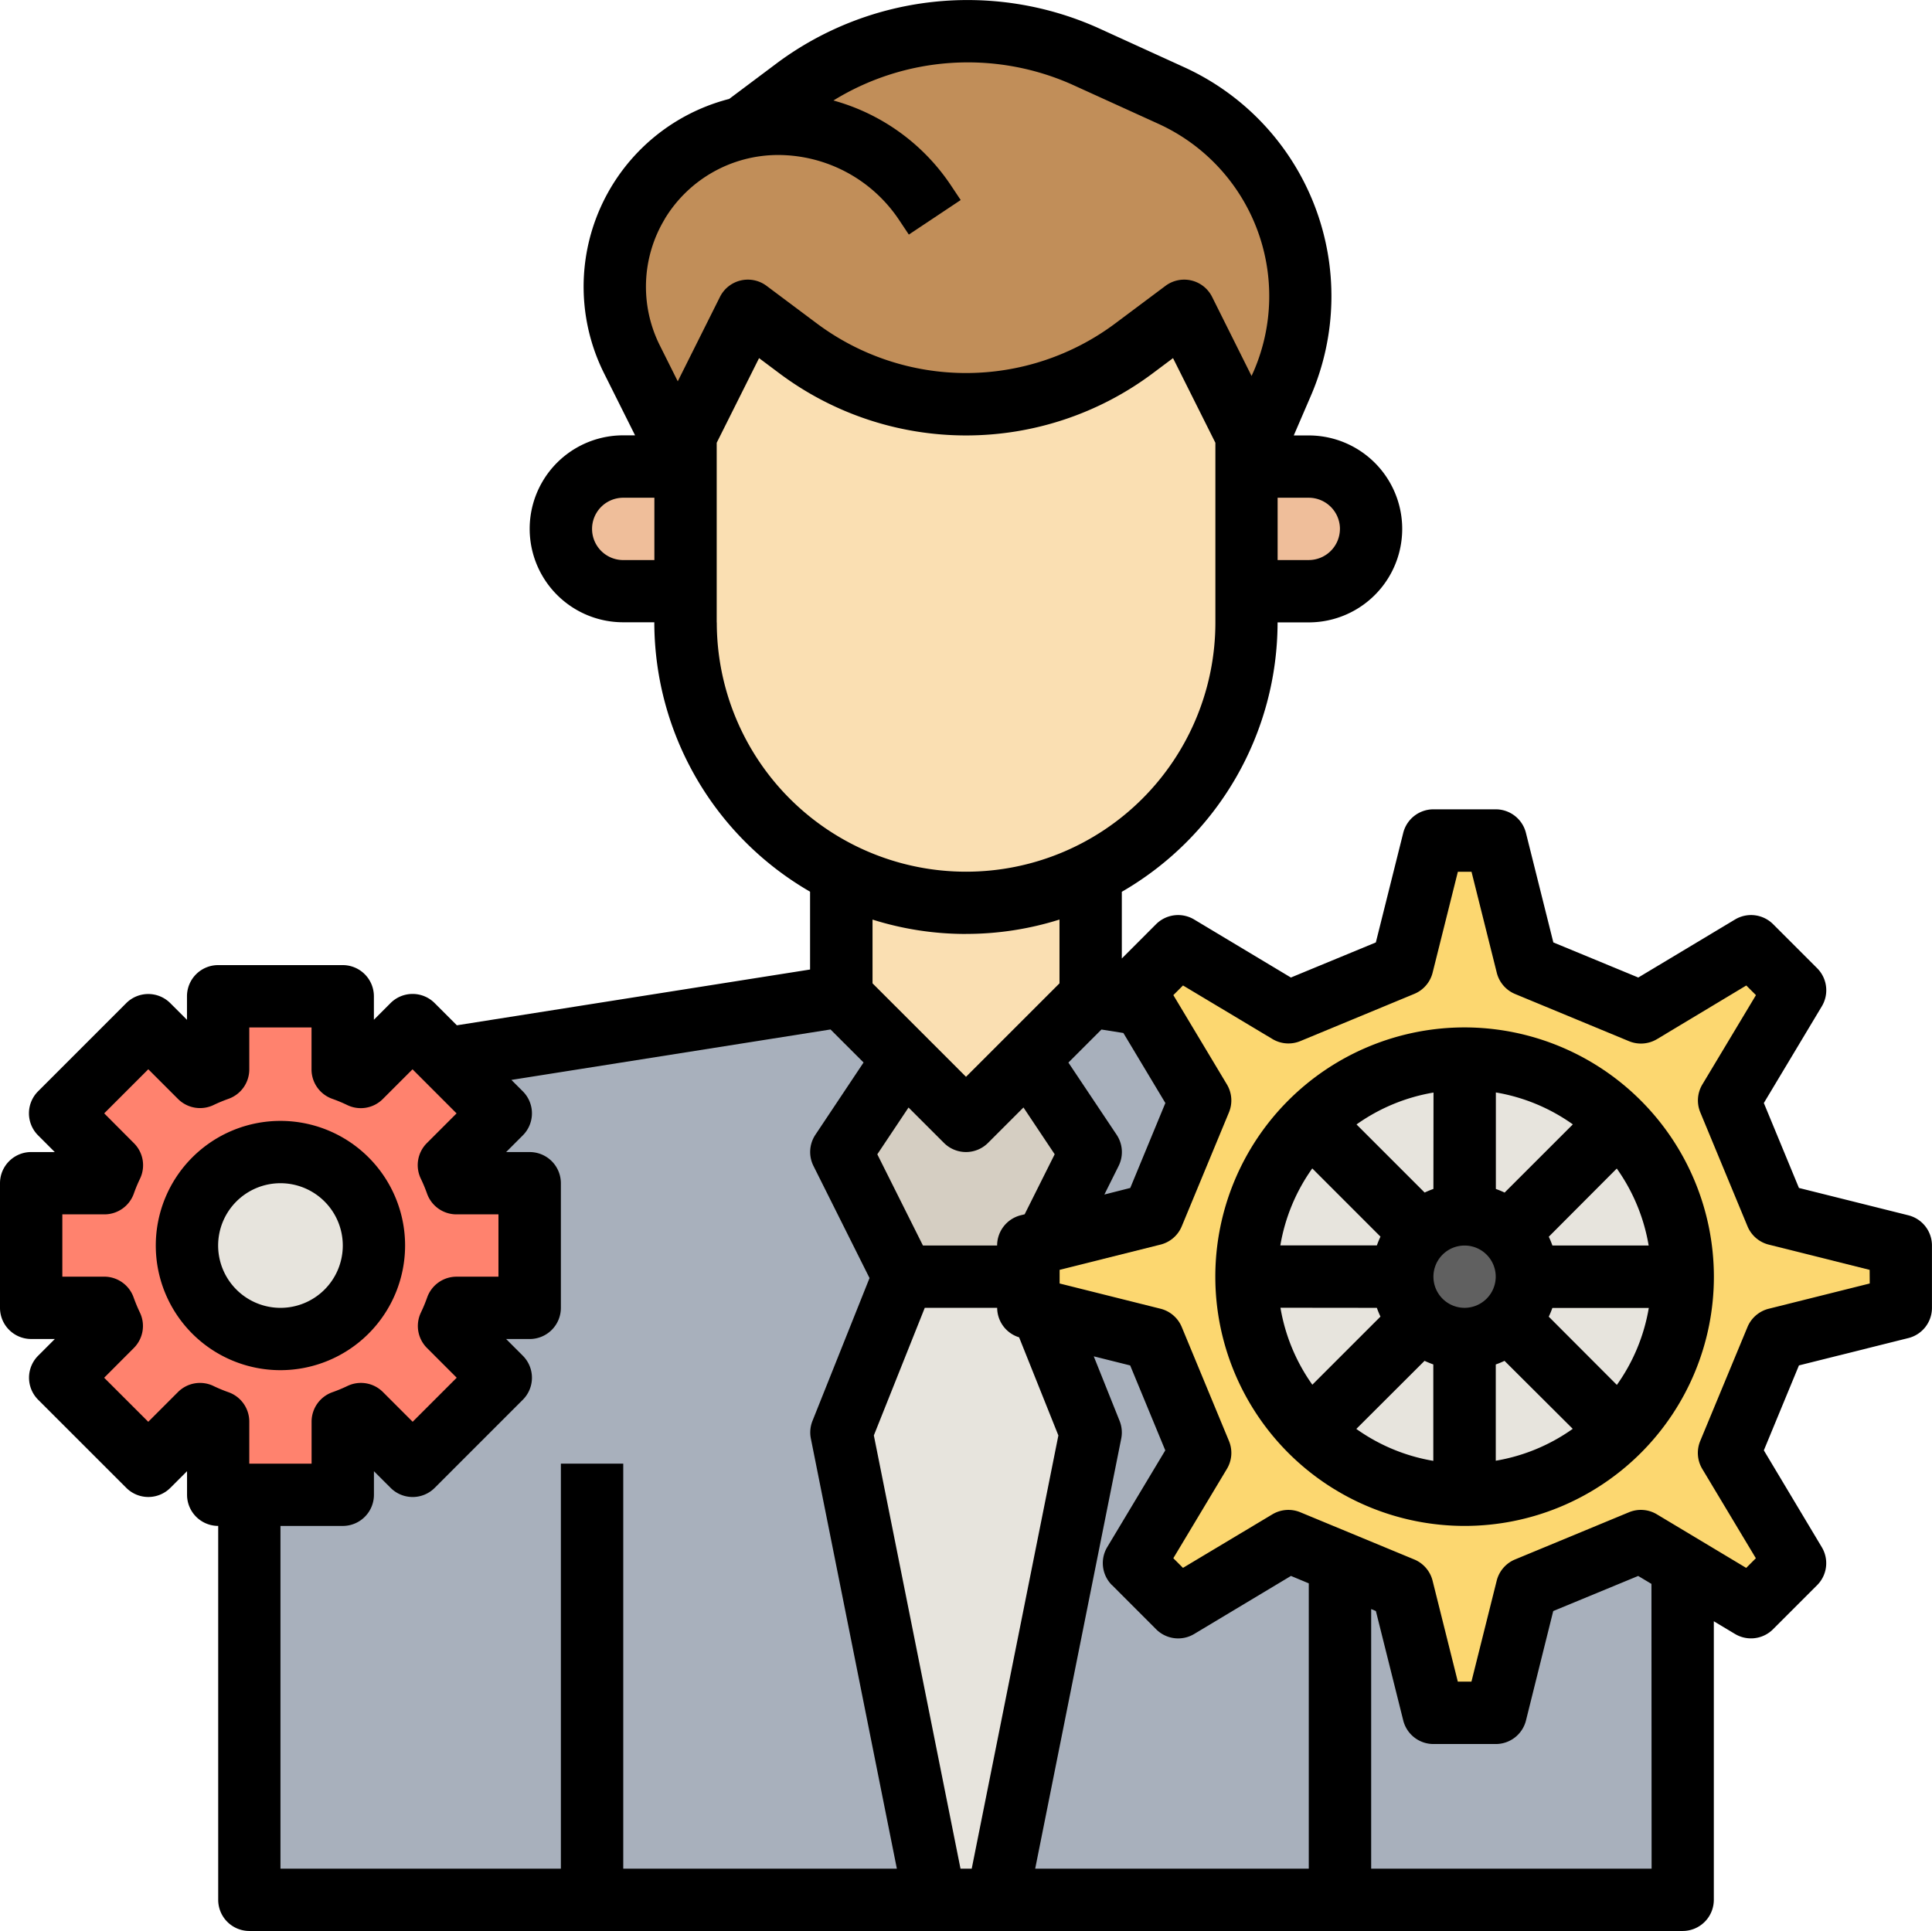 <svg xmlns="http://www.w3.org/2000/svg" width="88.065" height="88.029" viewBox="0 0 88.065 88.029">
  <g id="management" transform="translate(-1 -1.025)">
    <g id="Group_14146" data-name="Group 14146" transform="translate(2.42 2.41)">
      <path id="Path_12911" data-name="Path 12911" d="M35.988,33l5.682,5.682L47.351,33l19.795,3.125a8.524,8.524,0,0,1,7.193,8.419V74.192H9V44.544a8.524,8.524,0,0,1,7.193-8.419Z" transform="translate(0.943 11.033)" fill="#a8b0bc"/>
      <path id="Path_12912" data-name="Path 12912" d="M35.1,70.408,39.363,49.1,36.522,42H30.841L28,49.1l4.261,21.306Z" transform="translate(8.931 14.816)" fill="#e7e4dd"/>
      <path id="Path_12913" data-name="Path 12913" d="M30.841,35,28,39.261l2.841,5.682h5.682l2.841-5.682L36.522,35Z" transform="translate(8.931 11.873)" fill="#d5cec2"/>
      <g id="Group_14144" data-name="Group 14144" transform="translate(24.147 65.339)">
        <path id="Path_12914" data-name="Path 12914" d="M19,48h2.841V67.886H19Z" transform="translate(-19 -48)" fill="#8892a0"/>
      </g>
      <g id="Group_14145" data-name="Group 14145" transform="translate(58.237 66.759)">
        <path id="Path_12915" data-name="Path 12915" d="M43,49h2.841V67.465H43Z" transform="translate(-43 -49)" fill="#8892a0"/>
      </g>
      <path id="Path_12916" data-name="Path 12916" d="M51.045,33.682,52.465,28h2.841l1.42,5.682,5.194,2.152,5.021-3.014,2.01,2.01L65.938,39.85l2.152,5.194,5.682,1.42v2.841l-5.682,1.42-2.152,5.194,3.014,5.021-2.01,2.01-5.021-3.014L56.727,62.09l-1.42,5.682H52.465l-1.42-5.682L45.85,59.938l-5.021,3.014-2.01-2.01,3.014-5.021-2.152-5.194L34,49.306V46.465l5.682-1.42,2.152-5.194-3.014-5.021,2.01-2.01,5.021,3.014Z" transform="translate(11.453 8.931)" fill="#fcd770"/>
      <path id="Path_12917" data-name="Path 12917" d="M45.727,11l-2.273,1.7a12.784,12.784,0,0,1-15.34,0L25.841,11,23,16.682V25.2a12.769,12.769,0,0,0,7.1,11.439v5.606l5.682,5.682,5.682-5.682V36.643a12.772,12.772,0,0,0,7.1-11.439V16.682Z" transform="translate(6.829 1.784)" fill="#fadfb2"/>
      <path id="Path_12918" data-name="Path 12918" d="M49.521,21.886,51.156,18.1A10.054,10.054,0,0,0,46.091,4.966L42.128,3.16a12.909,12.909,0,0,0-13.093,1.42L26.587,6.429a7.427,7.427,0,0,0-5.071,10.581l2.437,4.876v-1.42l2.841-5.682,2.273,1.7a12.784,12.784,0,0,0,15.34,0l2.273-1.7,2.841,5.682Z" transform="translate(5.875 -2)" fill="#c18e59"/>
      <path id="Path_12919" data-name="Path 12919" d="M24.682,16H21.841a2.841,2.841,0,0,0,0,5.682h2.841" transform="translate(5.147 3.886)" fill="#efbe9a"/>
      <path id="Path_12920" data-name="Path 12920" d="M41,16h2.841a2.841,2.841,0,0,1,0,5.682H41" transform="translate(14.396 3.886)" fill="#efbe9a"/>
      <circle id="Ellipse_245" data-name="Ellipse 245" cx="9.943" cy="9.943" r="9.943" transform="translate(55.396 46.873)" fill="#e7e4dd"/>
      <path id="Path_12921" data-name="Path 12921" d="M60.886,44.943a9.962,9.962,0,0,0-.114-1.42h-6.4L58.9,39a9.938,9.938,0,0,0-2.01-2.008l-4.523,4.524v-6.4a8.934,8.934,0,0,0-2.841,0v6.4L45,36.989A9.982,9.982,0,0,0,42.987,39l4.525,4.524h-6.4a8.981,8.981,0,0,0,0,2.839h6.4l-4.527,4.527a10.011,10.011,0,0,0,2.008,2.01l4.528-4.527v6.4a9.962,9.962,0,0,0,1.42.114,10.192,10.192,0,0,0,1.42-.112v-6.4L56.889,52.9a10.011,10.011,0,0,0,2.01-2.008l-4.527-4.527,6.4,0a9.979,9.979,0,0,0,.114-1.42Z" transform="translate(14.396 11.873)" fill="#d5cec2"/>
      <path id="Path_12922" data-name="Path 12922" d="M24.727,47.2V41.522H21.39a8.429,8.429,0,0,0-.342-.827l2.359-2.359L19.39,34.32l-2.359,2.359a8.4,8.4,0,0,0-.825-.342V33H10.522v3.337a8.263,8.263,0,0,0-.825.342L7.338,34.32,3.321,38.336,5.68,40.7a8.1,8.1,0,0,0-.344.827H2V47.2H5.337a8.429,8.429,0,0,0,.342.827L3.32,50.39l4.017,4.017L9.7,52.048a8.428,8.428,0,0,0,.827.342v3.337H16.2V52.39a8.428,8.428,0,0,0,.827-.342l2.359,2.359,4.017-4.017-2.359-2.359a8.429,8.429,0,0,0,.342-.827Z" transform="translate(-2 11.033)" fill="#ff826e"/>
      <circle id="Ellipse_246" data-name="Ellipse 246" cx="4.261" cy="4.261" r="4.261" transform="translate(7.102 51.135)" fill="#e7e4dd"/>
      <circle id="Ellipse_247" data-name="Ellipse 247" cx="2.841" cy="2.841" r="2.841" transform="translate(62.498 53.976)" fill="#606060"/>
    </g>
    <g id="Group_14147" data-name="Group 14147" transform="translate(1 1.025)">
      <path id="Path_12923" data-name="Path 12923" d="M51.363,34A11.363,11.363,0,1,0,62.727,45.363,11.377,11.377,0,0,0,51.363,34Zm0,12.784a1.42,1.42,0,1,1,1.42-1.42A1.423,1.423,0,0,1,51.363,46.784Zm1.825-5.254a4.165,4.165,0,0,0-.4-.165v-4.4a8.471,8.471,0,0,1,3.51,1.456Zm-3.246-.166a4.232,4.232,0,0,0-.4.165l-3.105-3.105a8.488,8.488,0,0,1,3.51-1.454ZM47.53,43.538a4.166,4.166,0,0,0-.165.4h-4.4a8.471,8.471,0,0,1,1.456-3.51Zm-.166,3.246a4.232,4.232,0,0,0,.165.4l-3.105,3.105a8.488,8.488,0,0,1-1.454-3.51ZM49.538,49.2c.132.062.267.115.4.165v4.395a8.471,8.471,0,0,1-3.51-1.456Zm3.246.166a4.233,4.233,0,0,0,.4-.165L56.294,52.3a8.488,8.488,0,0,1-3.51,1.454ZM55.2,47.188a4.164,4.164,0,0,0,.165-.4h4.395a8.471,8.471,0,0,1-1.456,3.51Zm.166-3.246a4.232,4.232,0,0,0-.165-.4L58.3,40.433a8.488,8.488,0,0,1,1.454,3.51Z" transform="translate(15.396 12.837)"/>
      <path id="Path_12924" data-name="Path 12924" d="M87.99,56.428,83,55.181l-1.6-3.872L84.043,46.9a1.422,1.422,0,0,0-.213-1.736l-2.008-2.008a1.422,1.422,0,0,0-1.736-.213l-4.409,2.645-3.872-1.6L70.557,39A1.419,1.419,0,0,0,69.18,37.92H66.339A1.419,1.419,0,0,0,64.961,39l-1.247,4.988-3.872,1.6-4.409-2.645a1.423,1.423,0,0,0-1.736.213l-1.562,1.564V41.68a14.2,14.2,0,0,0,7.1-12.282h1.42a4.261,4.261,0,0,0,0-8.522h-.682l.778-1.805a11.471,11.471,0,0,0-5.78-14.985L51.01,2.279A14.563,14.563,0,0,0,36.478,3.856l-2.24,1.679,0,0a8.837,8.837,0,0,0-5.7,12.515l1.41,2.821h-.543a4.261,4.261,0,0,0,0,8.522h1.42a14.2,14.2,0,0,0,7.1,12.282v3.548l-16.1,2.543-1.014-1.014a1.42,1.42,0,0,0-2.008,0l-.76.761V46.442a1.421,1.421,0,0,0-1.42-1.42H10.943a1.421,1.421,0,0,0-1.42,1.42v1.075l-.761-.761a1.419,1.419,0,0,0-2.008,0L2.736,50.775a1.419,1.419,0,0,0,0,2.008l.76.761H2.42A1.421,1.421,0,0,0,1,54.965v5.682a1.421,1.421,0,0,0,1.42,1.42H3.5l-.761.761a1.42,1.42,0,0,0,0,2.008l4.018,4.017a1.419,1.419,0,0,0,2.008,0l.761-.76v1.075a1.421,1.421,0,0,0,1.42,1.42V87.634a1.421,1.421,0,0,0,1.42,1.42H77.7a1.421,1.421,0,0,0,1.42-1.42v-12.7l.963.578a1.42,1.42,0,0,0,1.736-.213l2.008-2.008a1.418,1.418,0,0,0,.213-1.736L81.4,67.143,83,63.271l4.988-1.247a1.419,1.419,0,0,0,1.075-1.378V57.806a1.419,1.419,0,0,0-1.075-1.378ZM54.12,51.309l-1.6,3.872-1.18.3.648-1.3a1.422,1.422,0,0,0-.088-1.423L49.7,49.465l1.506-1.506,1,.158ZM51.69,73.287,53.7,75.3a1.419,1.419,0,0,0,1.736.213l4.409-2.645.814.339V86.214H48.186l3.922-19.607a1.424,1.424,0,0,0-.074-.807l-1.178-2.943,1.66.415,1.6,3.872-2.645,4.409a1.418,1.418,0,0,0,.214,1.734ZM44.028,53.128a1.42,1.42,0,0,0,2.008,0l1.616-1.616,1.423,2.133-1.369,2.737-.178.044a1.422,1.422,0,0,0-1.077,1.379H43.07L40.99,53.647l1.423-2.133Zm-.875,7.518h3.3a1.414,1.414,0,0,0,1,1.344l1.79,4.474-3.95,19.749h-.511l-3.95-19.751Zm18.924-35.51a1.423,1.423,0,0,1-1.42,1.42h-1.42V23.716h1.42A1.423,1.423,0,0,1,62.078,25.136ZM31.3,11.007a6.039,6.039,0,0,1,5.15-2.916,6.639,6.639,0,0,1,5.531,2.959l.446.669,2.364-1.575-.446-.669A9.46,9.46,0,0,0,38.99,5.606a11.674,11.674,0,0,1,10.842-.743L53.8,6.668a8.632,8.632,0,0,1,4.349,11.275l-.1.222-1.8-3.608a1.422,1.422,0,0,0-2.124-.5l-2.273,1.7a11.36,11.36,0,0,1-13.636,0l-2.273-1.7a1.422,1.422,0,0,0-2.124.5l-1.925,3.851-.812-1.625a5.979,5.979,0,0,1,.222-5.777ZM29.408,26.557a1.42,1.42,0,0,1,0-2.841h1.42v2.841ZM33.669,29.4V21.21L35.6,17.351l.912.683a14.2,14.2,0,0,0,17.045,0l.912-.683L56.4,21.21V29.4a11.363,11.363,0,0,1-22.727,0ZM45.033,43.6a14.139,14.139,0,0,0,4.261-.655v2.908l-4.261,4.261-4.261-4.261V42.947a14.139,14.139,0,0,0,4.261.655ZM10.727,64.207a1.419,1.419,0,0,0-1.614.278L7.758,65.841l-2.01-2.008L7.1,62.477a1.419,1.419,0,0,0,.278-1.614,7.328,7.328,0,0,1-.287-.689,1.42,1.42,0,0,0-1.338-.949H3.841V56.385H5.757A1.422,1.422,0,0,0,7.1,55.438a6.694,6.694,0,0,1,.287-.689A1.419,1.419,0,0,0,7.1,53.135L5.75,51.78l2.01-2.01,1.355,1.355a1.423,1.423,0,0,0,1.616.277,7.267,7.267,0,0,1,.686-.285,1.422,1.422,0,0,0,.946-1.338V47.863H15.2v1.916a1.422,1.422,0,0,0,.947,1.339,6.77,6.77,0,0,1,.686.286,1.418,1.418,0,0,0,1.616-.277l1.355-1.355,2.008,2.01-1.355,1.355a1.419,1.419,0,0,0-.277,1.616,6.969,6.969,0,0,1,.287.689,1.423,1.423,0,0,0,1.338.943h1.916v2.841H21.81a1.42,1.42,0,0,0-1.338.945,6.878,6.878,0,0,1-.287.692,1.419,1.419,0,0,0,.278,1.614l1.355,1.355L19.81,65.84l-1.355-1.355a1.417,1.417,0,0,0-1.614-.278,7.017,7.017,0,0,1-.692.287,1.424,1.424,0,0,0-.946,1.339v1.916H12.363V65.832a1.421,1.421,0,0,0-.945-1.338,6.877,6.877,0,0,1-.692-.287Zm3.057,6.382h2.841a1.421,1.421,0,0,0,1.42-1.42V68.094l.761.76a1.419,1.419,0,0,0,2.008,0l4.017-4.017a1.419,1.419,0,0,0,0-2.008l-.76-.761h1.075a1.421,1.421,0,0,0,1.42-1.42V54.965a1.421,1.421,0,0,0-1.42-1.42H24.07l.761-.761a1.419,1.419,0,0,0,0-2.008l-.52-.52,14.546-2.3,1.506,1.506-2.195,3.293a1.419,1.419,0,0,0-.088,1.423l2.555,5.111-2.6,6.51a1.423,1.423,0,0,0-.074.807l3.92,19.607H29.408V67.749H26.567V86.214H13.784Zm62.5,15.624H63.5V74.379l.216.089,1.247,4.988a1.419,1.419,0,0,0,1.378,1.075H69.18a1.419,1.419,0,0,0,1.378-1.075L71.8,74.469l3.872-1.6.605.362Zm9.943-26.677-4.606,1.152a1.422,1.422,0,0,0-.967.834L78.5,66.717a1.421,1.421,0,0,0,.094,1.274l2.442,4.071-.44.44-4.071-2.442a1.417,1.417,0,0,0-1.274-.094l-5.194,2.152a1.422,1.422,0,0,0-.834.967l-1.151,4.6h-.622L66.3,73.085a1.422,1.422,0,0,0-.834-.967l-5.194-2.152a1.421,1.421,0,0,0-1.274.094L54.923,72.5l-.44-.44,2.442-4.071a1.416,1.416,0,0,0,.094-1.274l-2.152-5.194a1.422,1.422,0,0,0-.967-.834l-4.6-1.151v-.622L53.9,57.763a1.422,1.422,0,0,0,.967-.834l2.152-5.194a1.421,1.421,0,0,0-.094-1.274L54.484,46.39l.44-.44L59,48.391a1.417,1.417,0,0,0,1.274.094l5.194-2.152a1.422,1.422,0,0,0,.834-.967l1.151-4.6h.622l1.152,4.606a1.422,1.422,0,0,0,.834.967l5.194,2.152a1.426,1.426,0,0,0,1.274-.094L80.6,45.951l.44.44-2.442,4.071a1.416,1.416,0,0,0-.094,1.274l2.152,5.194a1.422,1.422,0,0,0,.967.834l4.6,1.151Z" transform="translate(-1 -1.025)"/>
      <path id="Path_12925" data-name="Path 12925" d="M17.363,42.682a5.682,5.682,0,1,0-5.682,5.682A5.687,5.687,0,0,0,17.363,42.682Zm-8.522,0a2.841,2.841,0,1,1,2.841,2.841A2.844,2.844,0,0,1,8.841,42.682Z" transform="translate(1.102 14.099)"/>
    </g>
  </g>
</svg>
